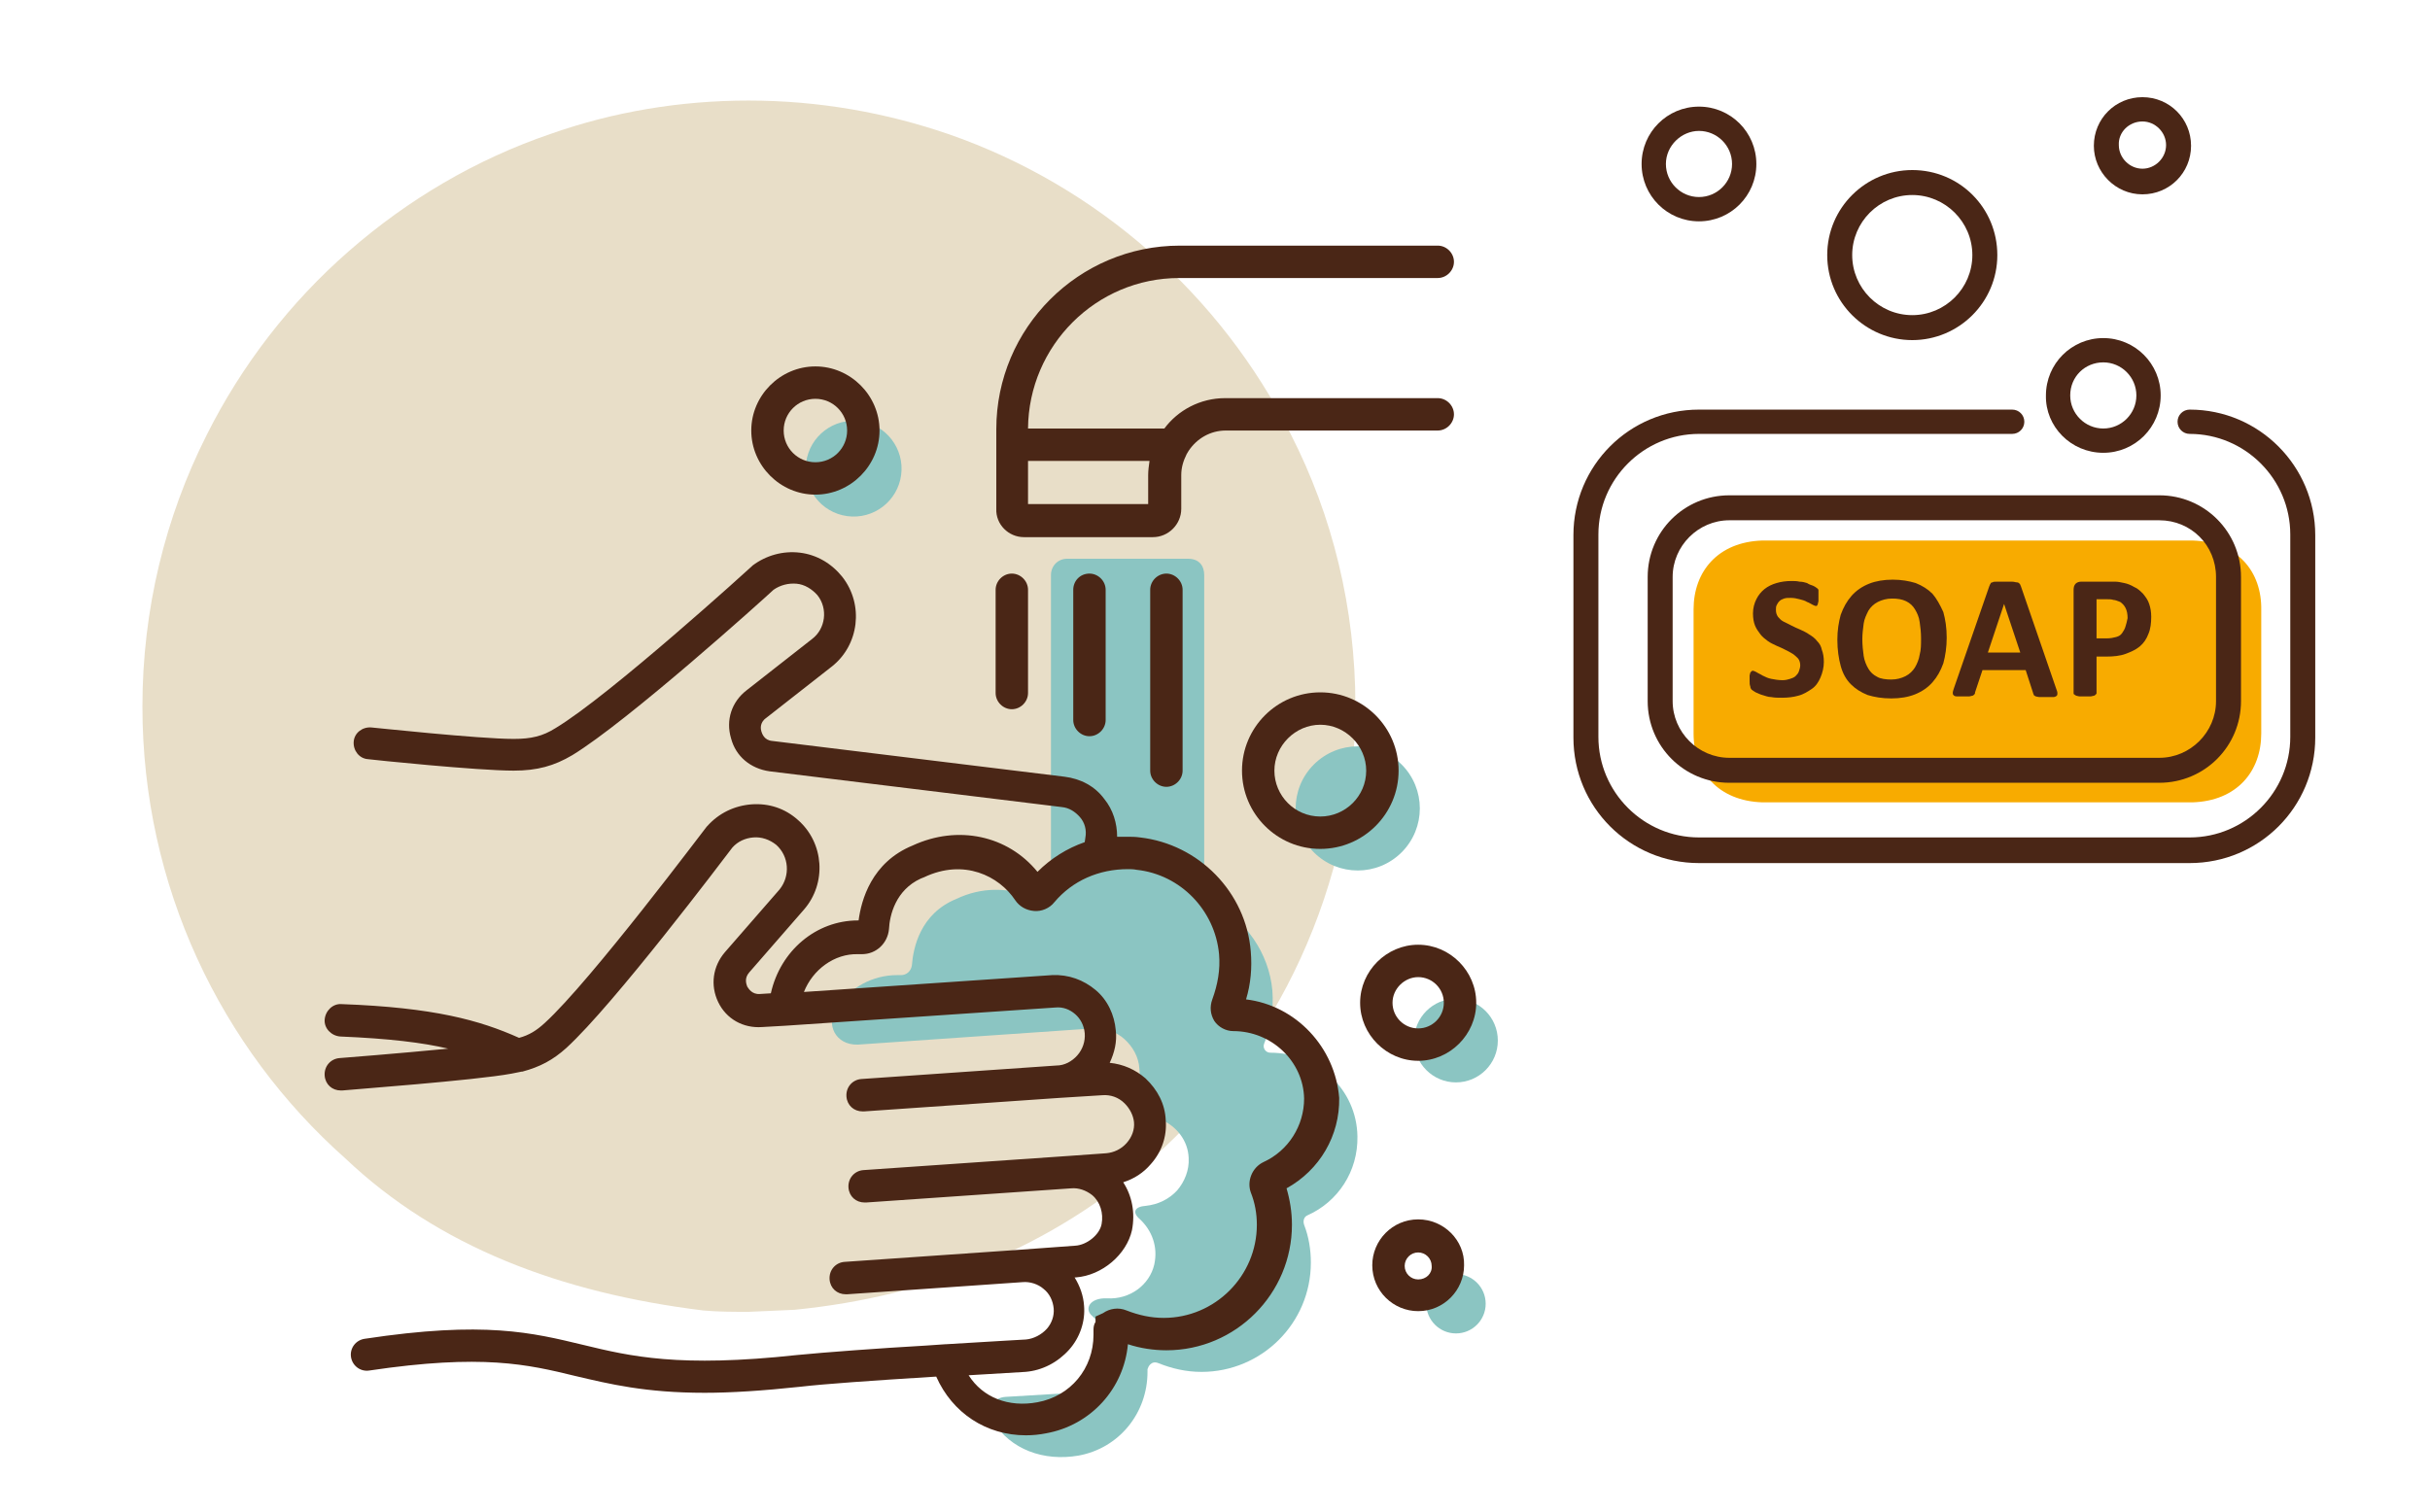 <?xml version="1.0" encoding="utf-8"?>
<!-- Generator: Adobe Illustrator 27.3.1, SVG Export Plug-In . SVG Version: 6.00 Build 0)  -->
<svg version="1.1" xmlns="http://www.w3.org/2000/svg" xmlns:xlink="http://www.w3.org/1999/xlink" x="0px" y="0px"
	 viewBox="0 0 360 224" style="enable-background:new 0 0 360 224;" xml:space="preserve">
<style type="text/css">
	.st0{display:none;}
	.st1{display:inline;}
	.st2{fill:#E8DEC8;}
	.st3{fill:#FF6245;}
	.st4{fill:#4A2616;}
	.st5{fill:#8BC5C2;}
	.st6{fill:#F8AB00;}
	.st7{fill:#FDE1B6;}
	.st8{fill:#95C5DE;}
	.st9{fill:#FBB33D;}
	.st10{fill:#9EADBD;}
</style>
<g id="_x30_1" class="st0">
	<g class="st1">
		<path class="st2" d="M234.4,204.6c20.1-2,38-9.2,53.1-22.5c18.4-16.4,30-40.3,30-67c0-14.5-3.4-28.2-9.6-40.3
			c-10.4-20.6-28.5-36.7-50.6-44.4c-9.3-3.2-19.3-5-29.7-5c-10.2,0-20.1,1.7-29.2,4.9c-11.2,3.8-21.3,9.8-30,17.4
			c-8.7,7.6-15.9,16.9-21.1,27.3c-6.1,12.1-9.5,25.8-9.5,40.2c0,26.6,11.6,50.6,30.1,67c13.7,13,31.8,19.9,53,22.5
			c2.2,0.2,4.5,0.2,6.7,0.2C230,204.9,232.2,204.8,234.4,204.6L234.4,204.6z"/>
		<g>
			<path class="st3" d="M322.6,177.3l-4.7,5.3c-0.9,1.1-1.4,2.6-1.4,4.2v15c0,2.8-1.9,5-4.2,5l0,0c-2.3,0-4.2-2.3-4.2-5v-15
				c0-1.6-0.5-3-1.4-4.2l-4.7-5.3c-1.2-1.4-1.9-3.2-1.9-5v-55.4c0-7.2,5.5-13,12.2-13l0,0c6.7,0,12.2,5.8,12.2,13v55.4
				C324.4,174.2,323.8,176,322.6,177.3z"/>
			<g>
				<path class="st4" d="M247.9,137.7H210c-17.9,0-32.5,14.6-32.5,32.5V198c0,5.4,4.4,9.8,9.8,9.8h83.3c5.4,0,9.8-4.4,9.8-9.8v-27.8
					C280.4,152.2,265.8,137.7,247.9,137.7z M275.6,198c0,2.8-2.2,5-5,5H257v-26.2c0-1.3-1.1-2.4-2.4-2.4s-2.4,1.1-2.4,2.4V203h-46.5
					v-26.2c0-1.3-1.1-2.4-2.4-2.4c-1.3,0-2.4,1.1-2.4,2.4V203h-13.6c-2.8,0-5-2.2-5-5v-27.8c0-15.3,12.4-27.7,27.7-27.7h37.9
					c15.3,0,27.7,12.4,27.7,27.7V198z"/>
				<path class="st4" d="M228.9,134.4c16.8,0,30.4-13.7,30.4-30.4s-13.7-30.4-30.4-30.4s-30.4,13.7-30.4,30.4
					S212.1,134.4,228.9,134.4z M228.9,78.3c8,0,15.1,3.7,19.8,9.4c-2.3-0.5-4.6-0.9-5.8-0.8c-2.5,0.3-5.1,2.1-7.8,3.9
					c-2.1,1.5-4.8,3.3-6.3,3.3c0,0,0,0,0,0c-1.5,0-4.2-1.8-6.4-3.3c-2.8-1.8-5.4-3.6-7.9-3.9c-1.1-0.1-3.3,0.2-5.5,0.7
					C213.8,82,221,78.3,228.9,78.3z M205.5,93.7c3.6-1.1,7.6-2,8.5-1.9c1.4,0.2,3.8,1.7,5.8,3.1c3,2,6.1,4.1,9.1,4.1c0,0,0,0,0,0
					c3,0,6-2.1,9-4.1c2-1.4,4.3-2.9,5.7-3.1c1-0.1,5.1,0.9,8.8,2c1.4,3.1,2.2,6.6,2.2,10.3c0,14.1-11.5,25.6-25.6,25.6
					c-14.1,0-25.6-11.5-25.6-25.6C203.3,100.3,204.1,96.8,205.5,93.7z"/>
				<path class="st4" d="M306.7,96.3c-7.8,0-14.2,6.7-14.2,15v55.4c0,2.4,0.8,4.6,2.4,6.3l4.6,5.2c0.6,0.8,0.9,1.8,0.9,2.9v15
					c0,3.9,2.8,7,6.2,7s6.2-3.2,6.2-7v-15c0-1.1,0.3-2.1,0.9-2.9l4.6-5.2c1.5-1.7,2.4-4,2.4-6.4v-55.4
					C320.8,103,314.5,96.3,306.7,96.3z M306.7,199.3c-1.2,0-2.2-1.4-2.2-3v-6.6h4.5v6.6C308.9,197.9,307.9,199.3,306.7,199.3z
					 M316.8,166.7c0,1.4-0.5,2.7-1.4,3.7l-4.7,5.3l-0.1,0.1c-1.2,1.5-1.8,3.4-1.8,5.4v4.4h-4.5v-4.5c0-2-0.6-3.9-1.8-5.4l-4.7-5.4
					c-0.9-1-1.4-2.3-1.4-3.7v-55.4c0-6,4.6-11,10.2-11c5.6,0,10.2,4.9,10.2,11V166.7z"/>
				<path class="st4" d="M309.9,116.3c1.1,0,2-0.9,2-2c0-1.1-0.9-2-2-2c0,0,0,0,0,0l-1.2,0l0-5c0-1.1-0.9-2-2-2c-1.1,0-2,0.9-2,2
					l0,5.1l-1.2,0c-1.1,0-2,0.9-2,2c0,1.1,0.9,2,2,2c0,0,0,0,0,0l1.2,0l0,8.4l-1.2,0c-1.1,0-2,0.9-2,2c0,1.1,0.9,2,2,2c0,0,0,0,0,0
					l1.2,0l0,8.4l-1.2,0c-1.1,0-2,0.9-2,2c0,1.1,0.9,2,2,2c0,0,0,0,0,0l1.2,0l0,8.4l-1.2,0c-1.1,0-2,0.9-2,2c0,1.1,0.9,2,2,2
					c0,0,0,0,0,0l1.2,0l0,8.4l-1.2,0c-1.1,0-2,0.9-2,2c0,1.1,0.9,2,2,2c0,0,0,0,0,0l1.2,0l0,3.9c0,1.1,0.9,2,2,2c1.1,0,2-0.9,2-2
					l0-4l1.2,0c1.1,0,2-0.9,2-2c0-1.1-0.9-2-2-2c0,0,0,0,0,0l-1.2,0l0-8.4l1.2,0c1.1,0,2-0.9,2-2c0-1.1-0.9-2-2-2c0,0,0,0,0,0
					l-1.2,0l0-8.4l1.2,0c1.1,0,2-0.9,2-2c0-1.1-0.9-2-2-2c0,0,0,0,0,0l-1.2,0l0-8.4l1.2,0c1.1,0,2-0.9,2-2c0-1.1-0.9-2-2-2
					c0,0,0,0,0,0l-1.2,0l0-8.4L309.9,116.3z"/>
				<path class="st4" d="M306.7,91.4c1.1,0,2-0.9,2-2V76.9c0-1.1-0.9-2-2-2c-1.1,0-2,0.9-2,2v12.5C304.7,90.5,305.6,91.4,306.7,91.4
					z"/>
				<path class="st4" d="M297.3,93.3c0.4,0,0.8-0.1,1.1-0.3c0.9-0.6,1.2-1.9,0.5-2.8L292.1,80c-0.6-0.9-1.9-1.2-2.8-0.5
					c-0.9,0.6-1.2,1.9-0.5,2.8l6.9,10.2C296.1,93,296.7,93.3,297.3,93.3z"/>
				<path class="st4" d="M324,79.4c-0.9-0.6-2.2-0.4-2.8,0.5l-6.9,10.2c-0.6,0.9-0.4,2.2,0.5,2.8c0.3,0.2,0.7,0.3,1.1,0.3
					c0.6,0,1.3-0.3,1.7-0.9l6.9-10.2C325.2,81.3,324.9,80.1,324,79.4z"/>
			</g>
		</g>
	</g>
	<g class="st1">
		<g>
			<path class="st5" d="M141.6,39.1v141.2c0,0.9-0.7,1.7-1.6,1.7H45c-0.9,0-1.6-0.7-1.6-1.7v-142c0-0.5,0.4-0.8,0.8-0.8h15.5
				c1.2,0,2,0.7,2.3,1.7c0.8,2.5,3.1,4.4,5.9,4.4h49c2.8,0,5.2-1.8,5.9-4.4c0.3-1,0.9-1.7,2.3-1.7h14.7
				C140.9,37.5,141.6,38.2,141.6,39.1z"/>
			<g>
				<path class="st4" d="M54,122.4h64.4c1.1,0,2-0.9,2-2s-0.9-2-2-2H54c-1.1,0-2,0.9-2,2S52.9,122.4,54,122.4z"/>
				<path class="st4" d="M54,161.8h64.4c1.1,0,2-0.9,2-2c0-1.1-0.9-2-2-2H54c-1.1,0-2,0.9-2,2C52,160.9,52.9,161.8,54,161.8z"/>
				<path class="st4" d="M54,148.7h64.4c1.1,0,2-0.9,2-2c0-1.1-0.9-2-2-2H54c-1.1,0-2,0.9-2,2C52,147.8,52.9,148.7,54,148.7z"/>
				<path class="st4" d="M54,135.6h64.4c1.1,0,2-0.9,2-2c0-1.1-0.9-2-2-2H54c-1.1,0-2,0.9-2,2C52,134.7,52.9,135.6,54,135.6z"/>
				<path class="st4" d="M57.8,69.3c0.3,0.2,0.7,0.3,1.2,0.3c0.7,0,1.6-0.3,2.7-1.2c0.7-0.6,1.4-1.4,2-2.3l4.2,2.4
					c-1.3,2.6-2,5.6-2,8.7c0,3.1,0.7,6,2,8.7l-4.2,2.4c-0.6-0.9-1.3-1.7-2-2.3c-1.9-1.6-3.3-1.3-3.9-0.9c-2.3,1.3-1.2,5.2,0.5,8.1
					c1.4,2.4,3.5,4.8,5.6,4.8c0.4,0,0.8-0.1,1.2-0.3c0.6-0.4,1.6-1.4,1.2-3.8c-0.2-0.9-0.5-1.9-1-2.9l4.2-2.4
					c3.4,4.9,8.8,8.2,15,8.7v4.8c-2.9,0.3-5.7,1.3-5.7,3.6c0,2.7,3.9,3.6,7.3,3.6s7.3-1,7.3-3.6c0-2.3-2.8-3.3-5.7-3.6v-4.8
					c6.2-0.5,11.7-3.8,15-8.7l4.2,2.4c-1.2,2.6-1.7,5.6,0.2,6.7c0.3,0.2,0.7,0.3,1.2,0.3c0.7,0,1.6-0.3,2.7-1.2c1-0.9,2-2.1,2.9-3.6
					c0.8-1.5,1.4-3,1.7-4.3c0.5-2.5-0.5-3.5-1.2-3.8c-2-1.1-4.3,0.8-5.9,3.2l-4.2-2.4c1.3-2.6,2-5.6,2-8.7s-0.7-6-2-8.7l4.2-2.4
					c1.3,1.9,3.1,3.5,4.7,3.5c0.4,0,0.8-0.1,1.2-0.3c0.6-0.4,1.6-1.4,1.2-3.8c-0.2-1.3-0.8-2.8-1.7-4.3c-0.9-1.5-1.9-2.8-2.9-3.6
					c-1.9-1.6-3.3-1.3-3.9-0.9c-2,1.1-1.5,4.1-0.2,6.7l-4.2,2.4c-3.4-4.9-8.8-8.2-15-8.7v-4.8c2.9-0.3,5.7-1.3,5.7-3.6
					c0-2.7-3.9-3.6-7.3-3.6s-7.3,1-7.3,3.6c0,2.3,2.8,3.3,5.7,3.6v4.8c-6.2,0.5-11.7,3.8-15,8.7l-4.2-2.4c0.5-1,0.8-2,1-2.9
					c0.5-2.5-0.5-3.5-1.2-3.8c-2.3-1.3-5.1,1.6-6.8,4.5C56.6,64.1,55.5,68,57.8,69.3z M61.1,91.8c-0.7-1.3-1.1-2.3-1.3-3.1
					c0.5,0.5,1.3,1.3,2,2.6c0.7,1.3,1.1,2.3,1.3,3.1C62.5,93.9,61.8,93,61.1,91.8z M110.5,91.3c0.7-1.3,1.5-2.1,2-2.6
					c-0.2,0.7-0.5,1.8-1.3,3.1c-0.7,1.3-1.5,2.1-2,2.6C109.4,93.7,109.7,92.6,110.5,91.3z M111.2,62.8c0.7,1.3,1.1,2.3,1.3,3.1
					c-0.6-0.5-1.3-1.3-2-2.6c-0.7-1.3-1.1-2.3-1.3-3.1C109.7,60.7,110.5,61.5,111.2,62.8z M86.1,106.2c-1.5,0-2.6-0.2-3.3-0.4
					c0.7-0.2,1.8-0.4,3.3-0.4c1.5,0,2.6,0.2,3.3,0.4C88.7,106,87.6,106.2,86.1,106.2z M86.1,48.3c1.5,0,2.6,0.2,3.3,0.4
					c-0.7,0.2-1.8,0.4-3.3,0.4c-1.5,0-2.6-0.2-3.3-0.4C83.6,48.5,84.7,48.3,86.1,48.3z M86.1,60.3c9.4,0,17,7.6,17,17
					c0,9.4-7.6,17-17,17c-9.4,0-17-7.6-17-17C69.2,67.9,76.8,60.3,86.1,60.3z M61.1,62.8c0.7-1.3,1.5-2.1,2-2.6
					c-0.2,0.7-0.5,1.8-1.3,3.1c-0.7,1.3-1.5,2.1-2,2.6C60,65.1,60.3,64.1,61.1,62.8z"/>
				<path class="st4" d="M86.1,71c2.6,0,4.7-2.1,4.7-4.7c0-2.6-2.1-4.7-4.7-4.7c-2.6,0-4.7,2.1-4.7,4.7C81.4,68.9,83.5,71,86.1,71z
					 M86.1,64.8c0.8,0,1.5,0.7,1.5,1.5c0,0.8-0.7,1.5-1.5,1.5c-0.8,0-1.5-0.7-1.5-1.5C84.6,65.4,85.3,64.8,86.1,64.8z"/>
				<path class="st4" d="M71.5,76c0.6,1.1,1.5,2,2.7,2.3c0.5,0.2,1,0.2,1.5,0.2c0.7,0,1.5-0.2,2.1-0.5c1.1-0.6,2-1.5,2.3-2.7
					c0.8-2.5-0.6-5.1-3-5.9c-1.2-0.4-2.5-0.3-3.6,0.3c-1.1,0.6-2,1.5-2.3,2.7C70.8,73.6,70.9,74.9,71.5,76z M74.2,73.4
					c0.1-0.4,0.4-0.7,0.7-0.9c0.2-0.1,0.4-0.2,0.7-0.2c0.2,0,0.3,0,0.5,0.1l0,0c0.8,0.3,1.2,1.1,1,1.9c-0.3,0.8-1.1,1.2-1.9,1
					c-0.4-0.1-0.7-0.4-0.9-0.7C74.1,74.2,74.1,73.8,74.2,73.4z"/>
				<path class="st4" d="M82.4,82.4c-2.1-1.5-5.1-1.1-6.6,1c-1.5,2.1-1.1,5.1,1,6.6c0.8,0.6,1.8,0.9,2.8,0.9c1.5,0,2.9-0.7,3.8-1.9
					C85,86.9,84.5,83.9,82.4,82.4z M80.9,87.1c-0.5,0.7-1.4,0.8-2.1,0.3c-0.7-0.5-0.8-1.4-0.3-2.1c0.5-0.7,1.4-0.8,2.1-0.3
					C81.2,85.5,81.4,86.4,80.9,87.1z"/>
				<path class="st4" d="M93.4,81.5c-1.2-0.2-2.5,0.1-3.5,0.8c-2.1,1.5-2.6,4.5-1,6.6v0c0.9,1.3,2.4,1.9,3.8,1.9
					c1,0,1.9-0.3,2.8-0.9c1-0.7,1.7-1.8,1.9-3.1c0.2-1.2-0.1-2.5-0.8-3.5C95.7,82.4,94.6,81.7,93.4,81.5z M94.1,86.4
					c-0.1,0.4-0.3,0.7-0.6,1c-0.7,0.5-1.6,0.3-2.1-0.3c-0.5-0.7-0.3-1.6,0.3-2.1c0.3-0.2,0.7-0.3,1.1-0.3c0.4,0.1,0.7,0.3,1,0.6
					C94.1,85.6,94.2,86,94.1,86.4z"/>
				<path class="st4" d="M96.6,78.6c0.5,0,1-0.1,1.5-0.2c2.5-0.8,3.8-3.5,3-5.9c-0.4-1.2-1.2-2.2-2.3-2.7c-1.1-0.6-2.4-0.7-3.6-0.3
					c-2.5,0.8-3.8,3.5-3,5.9C92.8,77.3,94.6,78.6,96.6,78.6z M96.2,72.4c0.2-0.1,0.3-0.1,0.5-0.1c0.2,0,0.5,0.1,0.7,0.2
					c0.4,0.2,0.6,0.5,0.8,0.9c0.3,0.8-0.2,1.6-1,1.9c-0.8,0.3-1.6-0.2-1.9-1C94.9,73.6,95.4,72.7,96.2,72.4z"/>
				<path class="st4" d="M86.1,82c2.6,0,4.7-2.1,4.7-4.7c0-2.6-2.1-4.7-4.7-4.7c-2.6,0-4.7,2.1-4.7,4.7C81.4,79.9,83.5,82,86.1,82z
					 M86.1,75.8c0.8,0,1.5,0.7,1.5,1.5c0,0.8-0.7,1.5-1.5,1.5c-0.8,0-1.5-0.7-1.5-1.5C84.6,76.4,85.3,75.8,86.1,75.8z"/>
				<path class="st4" d="M134.1,21h-15.2c-1-3.6-4.4-6.2-8.3-6.2h-49c-3.9,0-7.2,2.6-8.3,6.2H38.2c-6.5,0-11.8,5.3-11.8,11.8v140.9
					c0,6.5,5.3,11.8,11.8,11.8h96c6.5,0,11.8-5.3,11.8-11.8V32.8C146,26.3,140.6,21,134.1,21z M53.4,33.5c1.1,3.5,4.4,6.1,8.2,6.1
					h49c3.9,0,7.1-2.5,8.2-6.1h14v139.7H39.5V33.5H53.4z M57.8,23.4c0-2.1,1.7-3.8,3.8-3.8h49c2.1,0,3.8,1.7,3.8,3.8v7.5
					c0,2.1-1.7,3.8-3.8,3.8h-49c-2.1,0-3.8-1.7-3.8-3.8V23.4z M142,173.8c0,4.3-3.5,7.8-7.8,7.8h-96c-4.3,0-7.8-3.5-7.8-7.8V32.8
					c0-4.3,3.5-7.8,7.8-7.8H53v3.7H37.8c-1.8,0-3.2,1.4-3.2,3.2v142c0,2.2,1.8,4.1,4,4.1h95c2.2,0,4-1.8,4-4.1V32.7
					c0-2.2-1.8-4.1-4-4.1h-14.4V25h14.9c4.3,0,7.8,3.5,7.8,7.8V173.8z"/>
			</g>
		</g>
	</g>
</g>
<g id="_x30_2">
	<g>
		<path class="st2" d="M117.7,194.1c20.1-2,38-9.2,53.1-22.5c18.4-16.4,30-40.3,30-67c0-14.5-3.4-28.2-9.6-40.3
			c-10.4-20.6-28.5-36.7-50.6-44.4c-9.3-3.2-19.3-5-29.7-5c-10.2,0-20.1,1.7-29.2,4.9c-11.2,3.8-21.3,9.8-30,17.4
			c-8.7,7.6-15.9,16.9-21.1,27.3c-6.1,12.1-9.5,25.8-9.5,40.2c0,26.6,11.6,50.6,30.1,67c13.7,13,31.8,19.9,53,22.5
			c2.2,0.2,4.5,0.2,6.7,0.2C113.3,194.3,115.5,194.2,117.7,194.1L117.7,194.1z"/>
		<g>
			<g>
				
					<ellipse transform="matrix(0.707 -0.707 0.707 0.707 -25.801 177.349)" class="st5" cx="201.2" cy="119.8" rx="9.2" ry="9.2"/>
				<circle class="st5" cx="215.7" cy="193.2" r="4.4"/>
				<circle class="st5" cx="215.7" cy="154.2" r="6.2"/>
				
					<ellipse transform="matrix(0.132 -0.991 0.991 0.132 41.006 185.553)" class="st5" cx="126.4" cy="69.4" rx="7.1" ry="7.1"/>
				<path class="st5" d="M193.2,181.5c0.7,1.8,1,3.7,1,5.6c0,9-7.3,16.2-16.2,16.2c-2.3,0-4.4-0.5-6.4-1.3c-0.5-0.2-0.9-0.1-1.2,0.2
					c0,0,0,0,0,0c-0.2,0.2-0.3,0.4-0.4,0.7c0,0.1,0,0.1,0,0.2v0.2c0,6.1-4.2,11.3-10.2,12.4c-5.2,0.9-10.1-0.9-12.7-5.1
					c-1.1-1.9,0.1-3.5,1.9-3.6c4.9-0.3,8.4-0.5,8.4-0.5c3.7-0.3,6.7-3.5,6.4-7.2c-0.1-1.8-0.7-3.1-2-4.3c-1.2-1-0.4-2.7,2.2-2.6
					c3.4,0.2,6.3-2,7-5c0.6-2.7-0.4-5.1-2.1-6.7c-1.3-1.1-0.7-1.9,0.8-2c1.9-0.2,3.5-1,4.7-2.3c1.1-1.3,1.8-3,1.7-4.8
					c-0.1-2.6-1.8-4.7-4.1-5.7c-1.8-0.8-3-2.5-3.1-4.4c0-0.9,0-2-0.1-3.1c-0.1-1.8-1-3.3-2.2-4.4c-1.2-1.1-2.9-1.7-4.7-1.6
					l-34.8,2.4c-3.4,0.1-4.8-3.1-3.2-5.5c2.1-3,5.4-4.8,9-4.8c0.1,0,0.3,0,0.6,0c0.8,0,1.5-0.6,1.6-1.5c0.2-2.5,1.2-7.6,6.6-9.8h0
					c3.8-1.8,7.5-1.6,10.7-0.5c1.8,0.6,3.3-0.5,3.3-2.2V85.2c0-1.3,1-2.4,2.4-2.4H176c1.7,0,2.4,1.1,2.4,2.4l0,46.4
					c0,1.2,0.5,1.7,1.3,2.2c4.8,2.5,8.3,7.4,8.8,13c0.2,2.8-0.2,5.4-1.2,7.8c-0.3,0.7,0.2,1.4,0.9,1.4c0,0,0,0,0,0
					c6.9,0,12.8,5.4,12.9,12.4c0.1,5.2-2.9,9.7-7.4,11.7C193.2,180.3,193,180.9,193.2,181.5z"/>
			</g>
			<g>
				<path class="st4" d="M184.6,148.1c0.7-2.3,0.9-4.7,0.7-7.1c-0.7-8.8-7.7-15.9-16.4-16.9c-0.7-0.1-1.3-0.1-1.8-0.1
					c-0.5,0-1.1,0-1.6,0c0-2-0.6-4-1.9-5.6c-1.4-1.9-3.5-3-5.9-3.3l-43.3-5.3c-1.2-0.1-1.5-1.1-1.6-1.4c-0.1-0.3-0.3-1.3,0.7-2
					l9.7-7.6c4.1-3.2,4.8-9.2,1.6-13.3c-1.6-2-3.8-3.3-6.3-3.6c-2.5-0.3-5,0.4-7,1.9l-0.1,0.1c-0.2,0.2-21.1,19.2-29.1,24
					c-1.9,1.2-3.6,1.6-6.2,1.6c0,0,0,0,0,0c-5.2,0-20.9-1.7-21.1-1.7c-1.3-0.1-2.5,0.8-2.6,2.1c-0.1,1.3,0.8,2.5,2.1,2.6
					c0.7,0.1,16.2,1.7,21.6,1.7c0,0,0,0,0,0c3.5,0,6-0.7,8.7-2.3c8.2-5,28.2-23,29.8-24.5c1-0.7,2.2-1,3.4-0.9
					c1.2,0.1,2.3,0.8,3.1,1.7c1.6,2,1.2,5-0.8,6.5l-9.7,7.6c-2.2,1.7-3.1,4.4-2.3,7.1c0.7,2.7,2.9,4.5,5.7,4.9l43.3,5.3
					c1.1,0.1,2,0.7,2.7,1.5c0.7,0.8,1,1.9,0.8,3c0,0.2-0.1,0.5-0.1,0.7c-2.6,0.9-5,2.4-7,4.4c-4.4-5.4-11.8-7-18.5-3.9l0,0
					c-6.1,2.5-7.6,8.1-8,11.1c0,0-0.1,0-0.1,0c-6.2,0-11.5,4.5-12.9,10.8l-1.6,0.1c-1.2,0.1-1.7-0.8-1.9-1.1
					c-0.1-0.3-0.5-1.2,0.3-2.1l8.1-9.3c3.4-3.9,3-9.9-0.9-13.3c-1.9-1.7-4.3-2.5-6.9-2.3c-2.5,0.2-4.8,1.3-6.5,3.2l-0.1,0.1
					c-0.2,0.2-17.1,22.8-24,29.1c-1.2,1.1-2.3,1.8-3.8,2.2c-5.8-2.6-12.6-4.5-26.3-5c-1.3-0.1-2.4,1-2.5,2.3c-0.1,1.3,1,2.4,2.3,2.5
					c7.2,0.3,12.2,0.9,16,1.8c-7.2,0.7-16,1.4-16.1,1.4c-1.3,0.1-2.3,1.2-2.2,2.6c0.1,1.3,1.1,2.2,2.4,2.2c0.1,0,0.1,0,0.2,0
					c0.8-0.1,19.8-1.5,25.1-2.5c0.5-0.1,1-0.2,1.5-0.3c0,0,0,0,0.1,0c2.6-0.7,4.5-1.7,6.5-3.5c7.1-6.5,23.3-28,24.6-29.7
					c0.8-0.9,1.9-1.4,3.1-1.5c1.2-0.1,2.4,0.3,3.4,1.1c1.9,1.7,2.1,4.6,0.5,6.6l-8.1,9.3c-1.8,2.1-2.2,4.9-1,7.4
					c1.2,2.5,3.7,3.9,6.5,3.7l3.5-0.2c0,0,0,0,0,0l40-2.7c1.1-0.1,2.1,0.3,2.9,1c0.8,0.7,1.3,1.7,1.4,2.8c0.1,1.2-0.3,2.4-1.1,3.3
					c-0.8,0.9-1.9,1.5-3.1,1.5h0l0,0c0,0,0,0,0,0l-28.9,2c-1.3,0.1-2.3,1.2-2.2,2.6c0.1,1.3,1.1,2.2,2.4,2.2c0.1,0,0.1,0,0.2,0
					l28.9-2c0,0,0,0,0,0l6.4-0.4c1.2-0.1,2.4,0.3,3.3,1.2c0.8,0.8,1.3,1.8,1.4,2.8c0.1,1.1-0.3,2.2-1.1,3.1c-0.8,0.9-1.9,1.4-3,1.5
					l-5.6,0.4c0,0,0,0,0,0l0,0l-30.4,2.1c-1.3,0.1-2.3,1.2-2.2,2.6c0.1,1.3,1.1,2.2,2.4,2.2c0.1,0,0.1,0,0.2,0l30.4-2.1c0,0,0,0,0,0
					c1.1-0.1,2.2,0.3,3.1,1c1.2,1,1.7,2.7,1.4,4.3c-0.3,1.6-2.2,3.1-3.9,3.2l-8.2,0.6c0,0,0,0,0,0v0l-26,1.8
					c-1.3,0.1-2.3,1.2-2.2,2.6c0.1,1.3,1.1,2.2,2.4,2.2c0.1,0,0.1,0,0.2,0l26-1.8c1.1-0.1,2.3,0.3,3.1,1c0.9,0.7,1.4,1.8,1.5,2.9
					c0.1,1.1-0.3,2.2-1,3c-0.8,0.9-2,1.5-3.1,1.6c0,0-5.3,0.3-11.8,0.7l0,0c0,0,0,0,0,0c0,0-0.1,0-0.1,0l-2.9,0.2l0,0
					c-7,0.4-15,1-19.1,1.4c-17.5,1.9-24.7,0.2-31.7-1.5c-7.5-1.8-14.6-3.6-32.4-0.9c-1.3,0.2-2.2,1.4-2,2.7c0.2,1.3,1.4,2.2,2.7,2
					c16.8-2.5,23.5-0.9,30.5,0.8c5.1,1.2,10.4,2.5,19.2,2.5c3.9,0,8.6-0.3,14.2-0.9c3.4-0.4,10.4-0.9,20.1-1.5
					c2.4,5.4,7.4,8.7,13.3,8.7c1,0,2-0.1,3-0.3c6.6-1.2,11.5-6.6,12.1-13.2c1.8,0.6,3.8,0.9,5.7,0.9c10.3,0,18.6-8.4,18.6-18.6
					c0-1.9-0.3-3.7-0.8-5.4c4.9-2.7,7.9-7.8,7.8-13.4C197.8,155.2,192,149,184.6,148.1z M187.2,172.2c-1.7,0.8-2.5,2.8-1.9,4.5
					c0.6,1.5,0.9,3.1,0.9,4.8c0,7.6-6.2,13.8-13.8,13.8c-1.9,0-3.7-0.4-5.5-1.1c-1.2-0.5-2.5-0.3-3.5,0.4l-1.1,0.5v0.8
					c-0.2,0.3-0.3,0.7-0.3,1.1c0,0.3,0,0.5,0,0.6v0.2c0,5-3.4,9.1-8.3,10c-4.3,0.8-8.1-0.7-10.2-4c4.8-0.3,8.3-0.5,8.4-0.5
					c2.5-0.2,4.8-1.4,6.5-3.3c1.6-1.8,2.4-4.2,2.2-6.5c-0.1-1.5-0.6-2.9-1.4-4.2l0.2,0c3.9-0.3,7.5-3.4,8.3-7c0.5-2.6,0-5.1-1.3-7.1
					c1.6-0.5,3-1.4,4.1-2.7c1.6-1.8,2.4-4.1,2.2-6.5c-0.1-2.4-1.2-4.5-3-6.2c-1.5-1.3-3.3-2.1-5.3-2.3c0.7-1.5,1.1-3.1,0.9-4.8
					c-0.2-2.3-1.2-4.5-3-6c-1.8-1.5-4-2.3-6.4-2.2l-36.8,2.5c1.3-3.3,4.5-5.7,8-5.6c0.1,0,0.2,0,0.3,0c0.1,0,0.2,0,0.3,0
					c2.1,0,3.8-1.6,4-3.7c0.1-2.1,1-5.8,4.7-7.5l0.5-0.2c5.9-2.8,11.1-0.2,13.5,3.4c0.6,0.9,1.6,1.5,2.8,1.6c1.1,0.1,2.3-0.4,3-1.3
					c2.7-3.2,6.6-4.9,10.9-4.9c0.4,0,0.8,0,1.3,0.1c6.5,0.7,11.6,6,12.2,12.5c0.2,2.3-0.2,4.5-1,6.7c-0.4,1.1-0.3,2.2,0.3,3.2
					c0.6,0.9,1.7,1.5,2.8,1.5c5.7,0,10.4,4.5,10.5,10C193.2,166.8,190.9,170.5,187.2,172.2z"/>
				<path class="st4" d="M184,114.2c0,6.4,5.2,11.6,11.6,11.6c6.4,0,11.6-5.2,11.6-11.6s-5.2-11.6-11.6-11.6
					C189.2,102.6,184,107.8,184,114.2z M202.4,114.2c0,3.8-3.1,6.8-6.8,6.8c-3.8,0-6.8-3.1-6.8-6.8s3.1-6.8,6.8-6.8
					C199.3,107.4,202.4,110.5,202.4,114.2z"/>
				<path class="st4" d="M210.1,180.7c-3.8,0-6.8,3.1-6.8,6.8c0,3.8,3.1,6.8,6.8,6.8c3.8,0,6.8-3.1,6.8-6.8
					C217,183.8,213.9,180.7,210.1,180.7z M210.1,189.6c-1.1,0-2-0.9-2-2c0-1.1,0.9-2,2-2c1.1,0,2,0.9,2,2
					C212.2,188.7,211.3,189.6,210.1,189.6z"/>
				<path class="st4" d="M210.1,157.2c4.7,0,8.6-3.9,8.6-8.6c0-4.7-3.9-8.6-8.6-8.6c-4.7,0-8.6,3.9-8.6,8.6
					C201.5,153.3,205.4,157.2,210.1,157.2z M210.1,144.8c2.1,0,3.8,1.7,3.8,3.8c0,2.1-1.7,3.8-3.8,3.8c-2.1,0-3.8-1.7-3.8-3.8
					C206.3,146.5,208.1,144.8,210.1,144.8z"/>
				<path class="st4" d="M120.8,73.3c5.2,0,9.5-4.3,9.5-9.5s-4.3-9.5-9.5-9.5c-5.2,0-9.5,4.3-9.5,9.5S115.6,73.3,120.8,73.3z
					 M120.8,59.1c2.6,0,4.7,2.1,4.7,4.7s-2.1,4.7-4.7,4.7c-2.6,0-4.7-2.1-4.7-4.7S118.2,59.1,120.8,59.1z"/>
				<path class="st4" d="M151.7,79.6h19.1c2.3,0,4.2-1.9,4.2-4.2v-5c0-1.1,0.3-2.1,0.8-3.1c0.1-0.2,0.2-0.3,0.3-0.5
					c1.2-1.8,3.2-3,5.5-3H213c1.3,0,2.4-1.1,2.4-2.4s-1.1-2.4-2.4-2.4h-31.5c-3.7,0-7,1.8-9,4.5h-20.2c0.1-12.3,10.1-22.3,22.4-22.3
					H213c1.3,0,2.4-1.1,2.4-2.4s-1.1-2.4-2.4-2.4h-38.2c-15,0-27.2,12.2-27.2,27.2v11.8C147.5,77.7,149.4,79.6,151.7,79.6z
					 M170.1,70.4v4.3h-17.8v-6.4h18C170.2,69,170.1,69.7,170.1,70.4z"/>
				<path class="st4" d="M149.9,105.1c1.3,0,2.4-1.1,2.4-2.4V87.4c0-1.3-1.1-2.4-2.4-2.4c-1.3,0-2.4,1.1-2.4,2.4v15.3
					C147.5,104,148.6,105.1,149.9,105.1z"/>
				<path class="st4" d="M159,87.4v19.3c0,1.3,1.1,2.4,2.4,2.4c1.3,0,2.4-1.1,2.4-2.4V87.4c0-1.3-1.1-2.4-2.4-2.4
					C160,85,159,86.1,159,87.4z"/>
				<path class="st4" d="M172.8,85c-1.3,0-2.4,1.1-2.4,2.4v26.8c0,1.3,1.1,2.4,2.4,2.4c1.3,0,2.4-1.1,2.4-2.4V87.4
					C175.2,86.1,174.1,85,172.8,85z"/>
			</g>
		</g>
	</g>
	<g>
		<g>
			<path class="st6" d="M324.8,80.1h-63.7c-6.6,0.2-10.2,4.6-10.2,10.2v18.4c0,5.7,3.7,10,10.2,10.2h63.7
				c6.6-0.2,10.2-4.6,10.2-10.2V90.4C335.1,84.7,331.5,80.3,324.8,80.1z"/>
			<g>
				<path class="st4" d="M324.4,60.7c-1,0-1.8,0.8-1.8,1.8c0,1,0.8,1.8,1.8,1.8c8.2,0,14.9,6.7,14.9,14.9v30
					c0,8.2-6.7,14.9-14.9,14.9h-72.7c-8.2,0-14.9-6.7-14.9-14.9v-30c0-8.2,6.7-14.9,14.9-14.9h46.4c1,0,1.8-0.8,1.8-1.8
					c0-1-0.8-1.8-1.8-1.8h-46.4c-10.3,0-18.6,8.3-18.6,18.6v30c0,10.3,8.3,18.6,18.6,18.6h72.7c10.3,0,18.6-8.3,18.6-18.6v-30
					C343,69.1,334.7,60.7,324.4,60.7z"/>
				<path class="st4" d="M283.3,50.4c6.9,0,12.6-5.6,12.6-12.6s-5.6-12.6-12.6-12.6c-6.9,0-12.6,5.6-12.6,12.6
					S276.4,50.4,283.3,50.4z M283.3,28.9c4.9,0,8.9,4,8.9,8.9s-4,8.9-8.9,8.9c-4.9,0-8.9-4-8.9-8.9S278.4,28.9,283.3,28.9z"/>
				<path class="st4" d="M311.6,67.1c4.7,0,8.5-3.8,8.5-8.5c0-4.7-3.8-8.5-8.5-8.5c-4.7,0-8.5,3.8-8.5,8.5
					C303,63.2,306.8,67.1,311.6,67.1z M311.6,53.7c2.7,0,4.9,2.2,4.9,4.9c0,2.7-2.2,4.9-4.9,4.9c-2.7,0-4.9-2.2-4.9-4.9
					C306.7,55.8,308.9,53.7,311.6,53.7z"/>
				<path class="st4" d="M317.4,28.8c4,0,7.2-3.2,7.2-7.2c0-4-3.2-7.2-7.2-7.2c-4,0-7.2,3.2-7.2,7.2
					C310.2,25.5,313.4,28.8,317.4,28.8z M317.4,18c1.9,0,3.5,1.6,3.5,3.5c0,1.9-1.6,3.5-3.5,3.5s-3.5-1.6-3.5-3.5
					C313.8,19.6,315.4,18,317.4,18z"/>
				<path class="st4" d="M251.7,32.8c4.7,0,8.5-3.8,8.5-8.5s-3.8-8.5-8.5-8.5c-4.7,0-8.5,3.8-8.5,8.5S247,32.8,251.7,32.8z
					 M251.7,19.4c2.7,0,4.9,2.2,4.9,4.9s-2.2,4.9-4.9,4.9c-2.7,0-4.9-2.2-4.9-4.9S249.1,19.4,251.7,19.4z"/>
				<path class="st4" d="M269.2,95c-0.3-0.4-0.7-0.7-1.2-1c-0.4-0.3-0.9-0.5-1.3-0.7c-0.5-0.2-0.9-0.4-1.3-0.6
					c-0.4-0.2-0.8-0.4-1.2-0.6s-0.6-0.5-0.8-0.7c-0.2-0.3-0.3-0.6-0.3-1c0-0.3,0-0.5,0.1-0.7c0.1-0.2,0.2-0.4,0.4-0.6
					c0.2-0.2,0.4-0.3,0.7-0.4c0.3-0.1,0.6-0.1,1-0.1c0.5,0,0.9,0.1,1.3,0.2c0.4,0.1,0.8,0.2,1.1,0.4c0.3,0.1,0.6,0.3,0.8,0.4
					c0.2,0.1,0.4,0.2,0.5,0.2c0.1,0,0.2,0,0.2-0.1c0.1-0.1,0.1-0.1,0.1-0.2c0-0.1,0.1-0.3,0.1-0.4c0-0.2,0-0.4,0-0.6
					c0-0.2,0-0.4,0-0.6c0-0.2,0-0.3,0-0.4c0-0.1,0-0.2-0.1-0.2c0-0.1-0.1-0.1-0.2-0.2c-0.1-0.1-0.3-0.2-0.5-0.3
					c-0.3-0.1-0.6-0.2-0.9-0.4c-0.3-0.1-0.7-0.2-1.1-0.2c-0.4-0.1-0.8-0.1-1.2-0.1c-0.8,0-1.5,0.1-2.2,0.3s-1.3,0.5-1.8,0.9
					c-0.5,0.4-0.9,0.9-1.2,1.5c-0.3,0.6-0.5,1.3-0.5,2.1c0,0.7,0.1,1.3,0.3,1.8c0.2,0.5,0.5,0.9,0.8,1.3c0.3,0.4,0.7,0.7,1.1,1
					c0.4,0.3,0.9,0.5,1.3,0.7c0.5,0.2,0.9,0.4,1.3,0.6c0.4,0.2,0.8,0.4,1.1,0.6c0.3,0.2,0.6,0.5,0.8,0.7c0.2,0.3,0.3,0.6,0.3,1
					c0,0.3-0.1,0.6-0.2,0.9c-0.1,0.3-0.3,0.5-0.5,0.7c-0.2,0.2-0.5,0.3-0.8,0.4c-0.3,0.1-0.7,0.2-1.1,0.2c-0.6,0-1.2-0.1-1.7-0.2
					c-0.5-0.1-0.9-0.3-1.3-0.5c-0.3-0.2-0.6-0.3-0.9-0.5c-0.2-0.1-0.4-0.2-0.5-0.2c-0.1,0-0.2,0-0.2,0.1c-0.1,0-0.1,0.1-0.2,0.2
					c0,0.1-0.1,0.3-0.1,0.4c0,0.2,0,0.4,0,0.7c0,0.4,0,0.7,0.1,0.9c0,0.2,0.1,0.4,0.2,0.5c0.1,0.1,0.3,0.2,0.6,0.4
					c0.3,0.1,0.6,0.3,1,0.4c0.4,0.1,0.8,0.3,1.3,0.3c0.5,0.1,1,0.1,1.6,0.1c0.9,0,1.7-0.1,2.4-0.3c0.8-0.2,1.4-0.6,2-1
					c0.6-0.4,1-1,1.3-1.7c0.3-0.7,0.5-1.5,0.5-2.3c0-0.7-0.1-1.3-0.3-1.8C269.8,95.8,269.6,95.4,269.2,95z"/>
				<path class="st4" d="M286.3,88c-0.7-0.7-1.5-1.2-2.5-1.6c-1-0.3-2.1-0.5-3.4-0.5c-1.3,0-2.5,0.2-3.5,0.6c-1,0.4-1.9,1-2.6,1.8
					c-0.7,0.8-1.2,1.7-1.6,2.8c-0.3,1.1-0.5,2.3-0.5,3.7c0,1.5,0.2,2.8,0.5,3.9c0.3,1.1,0.8,2,1.5,2.7c0.7,0.7,1.5,1.2,2.5,1.6
					c1,0.3,2.1,0.5,3.5,0.5c1.3,0,2.5-0.2,3.5-0.6c1-0.4,1.9-1,2.6-1.8c0.7-0.8,1.2-1.7,1.6-2.8c0.3-1.1,0.5-2.4,0.5-3.8
					c0-1.5-0.2-2.7-0.5-3.8C287.4,89.6,286.9,88.7,286.3,88z M284.4,97c-0.1,0.7-0.4,1.4-0.7,1.9c-0.3,0.5-0.8,1-1.4,1.3
					c-0.6,0.3-1.3,0.5-2.1,0.5c-0.8,0-1.6-0.1-2.1-0.4c-0.6-0.3-1-0.7-1.3-1.2c-0.3-0.5-0.6-1.2-0.7-1.9c-0.1-0.7-0.2-1.6-0.2-2.5
					c0-0.8,0.1-1.5,0.2-2.3c0.1-0.7,0.4-1.3,0.7-1.9c0.3-0.5,0.8-1,1.4-1.3c0.6-0.3,1.3-0.5,2.1-0.5c0.8,0,1.5,0.1,2.1,0.4
					c0.6,0.3,1,0.7,1.3,1.2c0.3,0.5,0.6,1.1,0.7,1.9c0.1,0.7,0.2,1.5,0.2,2.4C284.6,95.5,284.6,96.3,284.4,97z"/>
				<path class="st4" d="M299.4,86.9c-0.1-0.2-0.1-0.3-0.2-0.4c-0.1-0.1-0.2-0.2-0.4-0.2c-0.2,0-0.4-0.1-0.7-0.1c-0.3,0-0.7,0-1.2,0
					c-0.4,0-0.8,0-1.1,0c-0.3,0-0.5,0-0.6,0.1c-0.2,0-0.3,0.1-0.3,0.2c-0.1,0.1-0.1,0.2-0.2,0.4l-5.2,15c-0.1,0.3-0.2,0.6-0.2,0.7
					c0,0.2,0,0.3,0.1,0.4c0.1,0.1,0.2,0.2,0.5,0.2c0.2,0,0.5,0,0.9,0c0.4,0,0.7,0,0.9,0c0.2,0,0.4-0.1,0.5-0.1
					c0.1,0,0.2-0.1,0.3-0.2c0.1-0.1,0.1-0.2,0.1-0.3l1.1-3.3h6.4l1.1,3.4c0,0.1,0.1,0.2,0.1,0.3c0.1,0.1,0.1,0.1,0.3,0.2
					c0.1,0,0.3,0.1,0.6,0.1c0.2,0,0.6,0,1,0c0.4,0,0.8,0,1,0c0.2,0,0.4-0.1,0.5-0.2c0.1-0.1,0.1-0.2,0.1-0.4c0-0.2-0.1-0.4-0.2-0.7
					L299.4,86.9z M294.5,96.7l2.4-7.2h0l2.4,7.2H294.5z"/>
				<path class="st4" d="M317.5,88c-0.4-0.4-0.8-0.8-1.3-1c-0.5-0.3-1-0.5-1.5-0.6c-0.5-0.1-0.9-0.2-1.3-0.2c-0.4,0-0.7,0-1.1,0h-4
					c-0.3,0-0.6,0.1-0.8,0.3c-0.2,0.2-0.3,0.5-0.3,0.9v15.3c0,0.1,0,0.2,0.1,0.2c0.1,0.1,0.1,0.1,0.3,0.2c0.1,0,0.3,0.1,0.5,0.1
					c0.2,0,0.5,0,0.8,0c0.3,0,0.6,0,0.8,0c0.2,0,0.4-0.1,0.5-0.1c0.1,0,0.2-0.1,0.3-0.2c0.1-0.1,0.1-0.1,0.1-0.2v-5.4h1.4
					c1.1,0,2.1-0.1,2.9-0.4c0.8-0.3,1.5-0.6,2.1-1.1c0.6-0.5,1-1.1,1.3-1.9c0.3-0.7,0.4-1.6,0.4-2.5c0-0.7-0.1-1.3-0.3-1.9
					C318.2,88.9,317.9,88.5,317.5,88z M314.9,92.8c-0.1,0.4-0.3,0.7-0.5,1c-0.2,0.3-0.5,0.5-0.9,0.6c-0.4,0.1-0.8,0.2-1.4,0.2h-1.5
					v-5.8h1.5c0.4,0,0.7,0,1,0.1c0.3,0,0.7,0.2,1,0.3c0.3,0.2,0.6,0.5,0.8,0.9c0.2,0.4,0.3,0.9,0.3,1.5
					C315.1,92.1,315,92.5,314.9,92.8z"/>
				<path class="st4" d="M256.2,73.4c-6.7,0-12.1,5.4-12.1,12.1v18.4c0,6.7,5.4,12.1,12.1,12.1h63.7c6.7,0,12.1-5.4,12.1-12.1V85.5
					c0-6.7-5.4-12.1-12.1-12.1H256.2z M328.3,85.5v18.4c0,4.6-3.8,8.4-8.4,8.4h-63.7c-4.6,0-8.4-3.8-8.4-8.4V85.5
					c0-4.6,3.8-8.4,8.4-8.4h63.7C324.6,77.1,328.3,80.8,328.3,85.5z"/>
			</g>
		</g>
	</g>
</g>
<g id="_x30_3" class="st0">
	<g class="st1">
		<path class="st7" d="M176.1,213.4c25.1-2.5,47.5-11.4,66.4-28.2c23.1-20.5,37.6-50.4,37.6-83.7c0-18.1-4.3-35.2-12-50.4
			c-13-25.8-35.6-45.9-63.2-55.5c-11.6-4.1-24.1-6.3-37.1-6.3c-12.8,0-25.1,2.1-36.5,6.1c-13.9,4.8-26.6,12.3-37.5,21.8
			c-10.8,9.5-19.8,21.1-26.4,34.1c-7.6,15.1-11.9,32.2-11.9,50.3c0,33.3,14.5,63.2,37.6,83.8c17.1,16.2,39.7,24.9,66.3,28.1
			c2.8,0.2,5.6,0.3,8.4,0.3C170.6,213.7,173.4,213.6,176.1,213.4L176.1,213.4z"/>
		<g>
			<path class="st5" d="M307.7,140.2c0,7.8-6,14.1-13.3,14.1H116.2c-7.3,0-13.3-6.3-13.3-14.1V92c0-7.8,6-14.1,13.3-14.1h178.2
				c7.3,0,13.3,6.3,13.3,14.1V140.2z"/>
			<g>
				<path class="st4" d="M283.9,67.2H110.7c-10.4,0-18.9,8.5-18.9,18.9v44c0,10.4,8.5,18.9,18.9,18.9h173.3
					c10.4,0,18.9-8.5,18.9-18.9v-44C302.8,75.7,294.4,67.2,283.9,67.2z M296.8,130.1c0,7.1-5.8,12.9-12.9,12.9H110.7
					c-7.1,0-12.9-5.8-12.9-12.9v-44c0-7.1,5.8-12.9,12.9-12.9h173.3c7.1,0,12.9,5.8,12.9,12.9V130.1z"/>
				<path class="st4" d="M277.1,112.9H117.5c-1.7,0-3,1.3-3,3c0,1.7,1.3,3,3,3h159.5c1.7,0,3-1.3,3-3
					C280.1,114.3,278.7,112.9,277.1,112.9z"/>
				<path class="st4" d="M277.1,128.8H117.5c-1.7,0-3,1.3-3,3c0,1.7,1.3,3,3,3h159.5c1.7,0,3-1.3,3-3
					C280.1,130.2,278.7,128.8,277.1,128.8z"/>
				<path class="st4" d="M221.8,198.5c-1.3-2-2.3-3.3-3.6-5.1c-0.6-0.7-1.2-1.6-2-2.6c-1.6-2.2-2.8-4.2-2.9-6.9
					c-0.1-1.8,0.8-5.4,2.1-7.2c3.7-5.5,4-5.9,6.7-9.2c1-1.3,0.9-3.2-0.4-4.2c-1.3-1-3.2-0.9-4.2,0.4c-2.9,3.5-3.3,4.1-7,9.6
					c-2.1,3.1-3.2,7.9-3.1,10.8c0.2,4.5,2.1,7.7,4,10.2c0.8,1.1,1.4,1.9,2,2.7c1.4,1.8,2.2,2.9,3.3,4.7c1.6,2.5,2.4,4.4,2.6,7.4
					c0.1,1.6-0.6,3.2-2,5.6c-0.8,1.4-2.5,4.1-4.9,6.3c-1.2,1.1-1.3,3-0.2,4.2c0.6,0.7,1.4,1,2.2,1c0.7,0,1.4-0.3,2-0.8
					c3.1-2.8,5.2-6.1,6.1-7.8c1.5-2.7,2.9-5.5,2.7-8.9C225.1,204.5,223.7,201.6,221.8,198.5z"/>
				<path class="st4" d="M260.4,198.5c-1.3-2-2.3-3.3-3.6-5.1c-0.6-0.7-1.2-1.6-2-2.6c-1.6-2.2-2.8-4.2-2.9-6.9
					c-0.1-1.8,0.8-5.4,2.1-7.2c3.7-5.5,4-5.9,6.7-9.2c1-1.3,0.9-3.2-0.4-4.2c-1.3-1-3.2-0.9-4.2,0.4c-2.9,3.5-3.3,4.1-7,9.6
					c-2.1,3.1-3.2,7.9-3.1,10.8c0.2,4.5,2.1,7.7,4,10.2c0.8,1.1,1.4,1.9,2,2.7c1.4,1.8,2.2,2.9,3.3,4.7c1.6,2.5,2.4,4.4,2.6,7.4
					c0.1,1.6-0.6,3.2-2,5.6c-0.8,1.4-2.5,4.1-4.9,6.3c-1.2,1.1-1.3,3-0.2,4.2c0.6,0.7,1.4,1,2.2,1c0.7,0,1.4-0.3,2-0.8
					c3.1-2.8,5.2-6.1,6.1-7.8c1.5-2.7,2.9-5.5,2.7-8.9C263.7,204.5,262.3,201.6,260.4,198.5z"/>
				<path class="st4" d="M176.8,190.4c-1.2-2.1-2.6-7.3-0.2-13.3c1.9-4.7,4.4-8.2,7.6-10.6c1.3-1,1.6-2.9,0.6-4.2
					c-1-1.3-2.9-1.6-4.2-0.6c-4,3-7.3,7.4-9.5,13.1c-3,7.5-1.6,14.6,0.6,18.5c1.3,2.2,2.6,4.2,3.8,6c2.9,4.3,5,7.4,4.8,11.4
					c-0.2,3-1,4.1-6,10.1l-0.5,0.6c-1.1,1.3-0.9,3.2,0.4,4.2c0.6,0.5,1.2,0.7,1.9,0.7c0.9,0,1.7-0.4,2.3-1.1l0.5-0.6
					c5.1-6.2,7.1-8.5,7.4-13.6c0.4-6-2.6-10.4-5.8-15.1C179.2,194.2,178,192.4,176.8,190.4z"/>
				<path class="st4" d="M138.2,190.4c-1.2-2.1-2.6-7.3-0.2-13.3c1.9-4.7,4.4-8.2,7.6-10.6c1.3-1,1.6-2.9,0.6-4.2
					c-1-1.3-2.9-1.6-4.2-0.6c-4,3-7.3,7.4-9.5,13.1c-3,7.5-1.6,14.6,0.6,18.5c1.3,2.2,2.6,4.2,3.8,6c2.9,4.3,5,7.4,4.8,11.4
					c-0.2,3-1,4.1-6,10.1l-0.5,0.6c-1.1,1.3-0.9,3.2,0.4,4.2c0.6,0.5,1.2,0.7,1.9,0.7c0.9,0,1.7-0.4,2.3-1.1l0.5-0.6
					c5.1-6.2,7.1-8.5,7.4-13.6c0.4-6-2.6-10.4-5.8-15.1C140.6,194.2,139.4,192.4,138.2,190.4z"/>
			</g>
		</g>
	</g>
	<g class="st1">
		<path class="st7" d="M182.2,212.8c25.1-2.5,47.5-11.4,66.4-28.2c23.1-20.5,37.6-50.4,37.6-83.7c0-18.1-4.3-35.2-12-50.4
			C261.2,24.7,238.6,4.6,211-5c-11.6-4.1-24.1-6.3-37.1-6.3c-12.8,0-25.1,2.1-36.5,6.1C123.4-0.4,110.7,7,99.8,16.5
			C89,26,80,37.6,73.5,50.6c-7.6,15.1-11.9,32.2-11.9,50.3c0,33.3,14.5,63.2,37.6,83.8c17.1,16.2,39.7,24.9,66.3,28.1
			c2.8,0.2,5.6,0.3,8.4,0.3C176.7,213.1,179.4,213,182.2,212.8L182.2,212.8z"/>
		<g>
			<g>
				<path class="st3" d="M154,34c0-3.7,2.6-6.7,5.9-6.7H241c3.3,0,5.9,3,5.9,6.7v27.3c0,1.1-0.9,2-2,2H156c-1.1,0-2-0.9-2-2V34z"/>
				<ellipse class="st3" cx="282.7" cy="144.3" rx="18.9" ry="24.9"/>
			</g>
			<g>
				<path class="st4" d="M283.7,144.6l-6,6l-6.3-6.3c-1-1-2.7-1.3-3.9-0.5c-1.6,1.1-1.8,3.3-0.5,4.6l9.3,9.3c0.8,0.8,2,0.8,2.8,0
					l9-9c1.2-1.2,1.2-3.2-0.1-4.4C286.7,143.3,284.9,143.4,283.7,144.6z"/>
				<path class="st4" d="M269.1,135.3c0.8,0,1.5-0.3,2.1-0.9l6.4-6.4l6,6c1.1,1.1,3,1.3,4.2,0.2c1.3-1.2,1.3-3.1,0.1-4.4l-9-9
					c-0.8-0.8-2-0.8-2.8,0l-9.3,9.3c-1.2,1.2-1.2,3.1,0,4.2C267.6,135,268.3,135.3,269.1,135.3z"/>
				<path class="st4" d="M272.3,139.3c0,3,2.4,5.4,5.4,5.4c3,0,5.4-2.4,5.4-5.4c0-3-2.4-5.4-5.4-5.4
					C274.7,134,272.3,136.4,272.3,139.3z"/>
				<path class="st4" d="M173.9,31h-9.2c-2.8,0-5,2.2-5,5v9.2c0,2.8,2.2,5,5,5h9.2c2.8,0,5-2.2,5-5V36C178.9,33.3,176.6,31,173.9,31
					z M172.9,44.3h-7.2V37h7.2V44.3z"/>
				<path class="st4" d="M200,31h-9.2c-2.8,0-5,2.2-5,5v9.2c0,2.8,2.2,5,5,5h9.2c2.8,0,5-2.2,5-5V36C205,33.3,202.8,31,200,31z
					 M199,44.3h-7.2V37h7.2V44.3z"/>
				<path class="st4" d="M226.2,31h-9.2c-2.8,0-5,2.2-5,5v9.2c0,2.8,2.2,5,5,5h9.2c2.8,0,5-2.2,5-5V36C231.2,33.3,228.9,31,226.2,31
					z M225.2,44.3h-7.2V37h7.2V44.3z"/>
				<path class="st4" d="M299.6,139.3c0-14.1-8.2-25.7-18.9-27.6V60.5c0-2.9-2.3-5.2-5.2-5.2H245v-27c0-5-4-9-9-9h-81.2
					c-5,0-9,4-9,9v27h-30.5c-2.9,0-5.2,2.3-5.2,5.2v161.3c0,2.9,2.3,5.2,5.2,5.2h16.4h13.4h100.5H259h16.5c2.9,0,5.2-2.3,5.2-5.2
					v-54.9C291.4,165,299.6,153.4,299.6,139.3z M151.8,28.3c0-1.7,1.3-3,3-3H236c1.7,0,3,1.3,3,3v27h-87.2V28.3z M145.2,221V85.1
					h47.2V221H145.2z M198.4,221V85.1h47.2V221H198.4z M259,221h-7.3V84.3c0-2.9-2.3-5.2-5.2-5.2h-102c-2.9,0-5.2,2.3-5.2,5.2V221
					h-7.4h-15.6V61.3h29.7v0H245v0h29.7v50.4c-10.7,1.9-18.9,13.5-18.9,27.6c0,14.1,8.2,25.7,18.9,27.6V221H259z M277.7,161.2
					c-8.8,0-15.9-9.8-15.9-21.9c0-12.1,7.1-21.9,15.9-21.9c8.8,0,15.9,9.8,15.9,21.9C293.6,151.4,286.5,161.2,277.7,161.2z"/>
			</g>
		</g>
	</g>
</g>
<g id="_x30_4" class="st0">
	<g class="st1">
		<path class="st7" d="M181.6,219.7c25.1-2.5,47.5-11.4,66.4-28.2c23.1-20.5,37.6-50.4,37.6-83.7c0-18.1-4.3-35.2-12-50.4
			c-13-25.8-35.6-45.9-63.2-55.5c-11.6-4.1-24.1-6.3-37.1-6.3c-12.8,0-25.1,2.1-36.5,6.1C122.8,6.5,110.1,14,99.2,23.5
			C88.4,33,79.4,44.6,72.8,57.6c-7.6,15.1-11.9,32.2-11.9,50.3c0,33.3,14.5,63.2,37.6,83.8c17.1,16.2,39.7,24.9,66.3,28.1
			c2.8,0.2,5.6,0.3,8.4,0.3C176.1,220,178.8,219.9,181.6,219.7L181.6,219.7z"/>
		<g>
			<g>
				<g>
					<g>
						<path class="st8" d="M163.4,190.8c0,12-9.7,21.7-21.7,21.7c-12,0-21.7-9.7-21.7-21.7c0-10.2,14.2-27,21-36.5
							c0.4-0.5,1.2-0.6,1.6,0C146.5,159.3,163.4,181.5,163.4,190.8z"/>
					</g>
					<g>
						<path class="st8" d="M232.8,190.8c0,12-9.7,21.7-21.7,21.7c-12,0-21.7-9.7-21.7-21.7c0-10.2,14.2-27,21-36.5
							c0.4-0.5,1.2-0.6,1.6,0C215.9,159.3,232.8,181.5,232.8,190.8z"/>
					</g>
					<g>
						<path class="st8" d="M302.2,190.8c0,12-9.7,21.7-21.7,21.7c-12,0-21.7-9.7-21.7-21.7c0-10.2,14.2-27,21-36.5
							c0.4-0.5,1.2-0.6,1.6,0C285.3,159.3,302.2,181.5,302.2,190.8z"/>
					</g>
				</g>
				<g>
					<g>
						<path class="st8" d="M196.1,105.9c0,12-9.7,21.7-21.7,21.7c-12,0-21.7-9.7-21.7-21.7c0-10.2,14.2-27,21-36.5
							c0.4-0.5,1.2-0.6,1.6,0C179.2,74.4,196.1,96.5,196.1,105.9z"/>
					</g>
					<g>
						<path class="st8" d="M269.5,105.9c0,12-9.7,21.7-21.7,21.7c-12,0-21.7-9.7-21.7-21.7c0-10.2,14.2-27,21-36.5
							c0.4-0.5,1.2-0.6,1.6,0C252.6,74.4,269.5,96.5,269.5,105.9z"/>
					</g>
				</g>
			</g>
			<g>
				<path class="st4" d="M134.7,143.9c-1.2,0-2.4,0.7-3.2,1.7c-1.1,1.6-2.5,3.5-4,5.4c-7.8,10.4-17.5,23.4-17.5,32.8
					c0,13.6,11.1,24.7,24.7,24.7s24.7-11.1,24.7-24.7c0-9.9-15.1-30.1-21.5-38.4C137.1,144.4,135.9,143.9,134.7,143.9z M134.7,202.5
					c-10.3,0-18.7-8.4-18.7-18.7c0-7.4,9.8-20.6,16.3-29.2c0.9-1.2,1.7-2.3,2.5-3.3c9.5,12.4,18.6,26.8,18.6,32.6
					C153.4,194.1,145,202.5,134.7,202.5z"/>
				<path class="st4" d="M204,143.9c-1.2,0-2.4,0.7-3.2,1.7c-1.1,1.6-2.5,3.5-4,5.4c-7.8,10.4-17.5,23.4-17.5,32.8
					c0,13.6,11.1,24.7,24.7,24.7s24.7-11.1,24.7-24.7c0-9.9-15.1-30.1-21.5-38.4C206.5,144.4,205.3,143.9,204,143.9z M204.1,202.5
					c-10.3,0-18.7-8.4-18.7-18.7c0-7.4,9.8-20.6,16.3-29.2c0.9-1.2,1.7-2.3,2.5-3.4c9.5,12.4,18.6,26.8,18.6,32.6
					C222.8,194.1,214.4,202.5,204.1,202.5z"/>
				<path class="st4" d="M276.7,145.4c-0.8-1-2-1.6-3.2-1.5c-1.2,0-2.4,0.7-3.2,1.7c-1.1,1.6-2.5,3.5-4,5.4
					c-7.8,10.4-17.5,23.4-17.5,32.8c0,13.6,11.1,24.7,24.7,24.7c13.6,0,24.7-11.1,24.7-24.7C298.2,173.9,283.1,153.7,276.7,145.4z
					 M273.5,202.5c-10.3,0-18.7-8.4-18.7-18.7c0-7.4,9.8-20.6,16.3-29.2c0.9-1.2,1.7-2.3,2.5-3.4c9.5,12.4,18.6,26.8,18.6,32.6
					C292.2,194.1,283.8,202.5,273.5,202.5z"/>
				<path class="st4" d="M192.1,98.9c0-9.9-15.1-30.1-21.5-38.4c-0.8-1-2-1.5-3.2-1.5c-1.3,0-2.4,0.7-3.2,1.7
					c-1.1,1.6-2.5,3.5-4,5.4c-7.8,10.4-17.5,23.4-17.5,32.8c0,13.6,11.1,24.7,24.7,24.7C181,123.6,192.1,112.5,192.1,98.9z
					 M167.4,117.6c-10.3,0-18.7-8.4-18.7-18.7c0-7.4,9.8-20.6,16.3-29.2c0.9-1.2,1.7-2.3,2.5-3.3c9.5,12.4,18.6,26.8,18.6,32.6
					C186.1,109.2,177.7,117.6,167.4,117.6z"/>
				<path class="st4" d="M265.5,98.9c0-9.9-15.1-30.1-21.5-38.4c-0.8-1-2-1.5-3.2-1.5c-1.3,0-2.4,0.7-3.2,1.7
					c-1.1,1.6-2.5,3.5-4,5.4c-7.8,10.4-17.5,23.4-17.5,32.8c0,13.6,11.1,24.7,24.7,24.7C254.4,123.6,265.5,112.5,265.5,98.9z
					 M240.8,117.6c-10.3,0-18.7-8.4-18.7-18.7c0-7.4,9.8-20.6,16.3-29.2c0.9-1.2,1.7-2.3,2.5-3.3c9.5,12.4,18.6,26.8,18.6,32.6
					C259.5,109.2,251.1,117.6,240.8,117.6z"/>
			</g>
		</g>
	</g>
	<g class="st1">
		<path class="st7" d="M189.9,214.9c25.1-2.5,47.5-11.4,66.4-28.2c23.1-20.5,37.6-50.4,37.6-83.7c0-18.1-4.3-35.2-12-50.4
			c-13-25.8-35.6-45.9-63.2-55.5c-11.6-4.1-24.1-6.3-37.1-6.3c-12.8,0-25.1,2.1-36.5,6.1c-13.9,4.8-26.6,12.3-37.5,21.8
			c-10.8,9.5-19.8,21.1-26.4,34.1C73.5,67.8,69.3,84.9,69.3,103c0,33.3,14.5,63.2,37.6,83.8c17.1,16.2,39.7,24.9,66.3,28.1
			c2.8,0.2,5.6,0.3,8.4,0.3C184.4,215.2,187.2,215.1,189.9,214.9L189.9,214.9z"/>
		<g>
			<path class="st8" d="M218.6,171.1c8,3.3,13.7,10.6,13.7,20.3c0,12.7-9.8,22-22,22c-12.1,0-22-9.2-22-22c0-10,5.7-17.1,13.7-20.3
				v-18.9c-0.1-5,3.7-8.3,8.3-8.3c4.6,0,8.4,3.3,8.3,8.3V171.1L218.6,171.1z"/>
			<g>
				<path class="st4" d="M265.9,140.4h-29c-1.7,0-3,1.3-3,3c0,1.7,1.3,3,3,3h29c1.7,0,3-1.3,3-3
					C268.9,141.8,267.5,140.4,265.9,140.4z"/>
				<path class="st4" d="M265.9,101h-29c-1.7,0-3,1.3-3,3c0,1.7,1.3,3,3,3h29c1.7,0,3-1.3,3-3C268.9,102.3,267.5,101,265.9,101z"/>
				<path class="st4" d="M236.9,68.2h29c1.7,0,3-1.3,3-3c0-1.7-1.3-3-3-3h-29c-1.7,0-3,1.3-3,3C233.9,66.8,235.2,68.2,236.9,68.2z"
					/>
				<path class="st4" d="M236.9,126.7h14.9c1.7,0,3-1.3,3-3c0-1.7-1.3-3-3-3h-14.9c-1.7,0-3,1.3-3,3
					C233.9,125.3,235.2,126.7,236.9,126.7z"/>
				<path class="st4" d="M236.9,88.6h14.9c1.7,0,3-1.3,3-3c0-1.7-1.3-3-3-3h-14.9c-1.7,0-3,1.3-3,3
					C233.9,87.3,235.2,88.6,236.9,88.6z"/>
				<path class="st4" d="M229.4,153.5V65.9c0-14.4-11.7-26-26-26s-26,11.7-26,26v87.7c-9.2,7.7-14.4,18.9-14.4,30.9
					c0,22.3,18.1,40.4,40.4,40.4c22.3,0,40.4-18.1,40.4-40.4C243.8,172.5,238.6,161.3,229.4,153.5z M203.4,218.9
					c-19,0-34.4-15.4-34.4-34.4c0-10.7,4.8-20.6,13.2-27.1c0.7-0.6,1.2-1.4,1.2-2.4V65.9c0-11,9-20,20-20c11,0,20,9,20,20V155
					c0,0.9,0.4,1.8,1.2,2.4c8.4,6.6,13.2,16.5,13.2,27.1C237.8,203.5,222.4,218.9,203.4,218.9z"/>
				<path class="st4" d="M214.6,162.2v-17c0-6.2-5.1-11.3-11.3-11.3c-6.2,0-11.3,5.1-11.3,11.3v17c-8.4,4.2-13.7,12.8-13.7,22.3
					c0,13.8,11.2,25,25,25c13.8,0,25-11.2,25-25C228.3,175,223,166.4,214.6,162.2z M203.4,203.4c-10.5,0-19-8.5-19-19
					c0-7.7,4.6-14.6,11.8-17.6c1.1-0.5,1.9-1.6,1.9-2.8v-18.9c0-2.9,2.4-5.3,5.3-5.3c2.9,0,5.3,2.4,5.3,5.3v18.9
					c0,1.2,0.7,2.3,1.9,2.8c7.2,2.9,11.8,9.8,11.8,17.6C222.3,194.9,213.8,203.4,203.4,203.4z"/>
			</g>
		</g>
	</g>
</g>
<g id="_x30_5" class="st0">
</g>
<g id="_x30_7" class="st0">
	<g class="st1">
		<path class="st7" d="M172.1,213c23.6-2.3,44.7-10.8,62.4-26.5c21.7-19.3,35.3-47.4,35.3-78.7c0-17-4-33.1-11.3-47.4
			c-12.2-24.2-33.5-43.1-59.4-52.2c-10.9-3.8-22.7-5.9-34.9-5.9c-12,0-23.6,2-34.3,5.7c-13.1,4.5-25,11.5-35.2,20.5
			c-10.2,8.9-18.7,19.8-24.8,32c-7.2,14.2-11.2,30.3-11.2,47.3c0,31.3,13.7,59.4,35.4,78.7c16.1,15.3,37.3,23.4,62.3,26.4
			c2.6,0.2,5.2,0.3,7.9,0.3C166.9,213.3,169.5,213.2,172.1,213L172.1,213z"/>
		<g>
			<path class="st9" d="M304.4,176.2c0.1,4.1-3.3,7.5-7.4,7.5h-9.8c-1,0-1.8-0.7-1.9-1.7c-0.9-9.6-8.9-17.1-18.7-17.1
				c-9.8,0-17.9,7.5-18.7,17.1c-0.1,1-0.9,1.7-1.9,1.7h-94.6c-1,0-1.8-0.7-1.9-1.7c-0.9-9.6-8.9-17.1-18.7-17.1
				c-9.8,0-17.9,7.5-18.7,17.1c-0.1,1-0.9,1.7-1.9,1.7h-4.7c-6.5,0-11.7-5.2-11.7-11.7v-44.7c0-1,0.8-1.9,1.9-1.9h152.9
				c1,0,1.9,0.8,1.9,1.9v4.6c0,7.8,12.9,11.8,25.6,13.1c7.6,0.8,21.3,2.1,26.1,2.6c1,0.1,1.7,0.9,1.7,1.8L304.4,176.2z"/>
			<path class="st4" d="M259.1,168.7c-4.1,0-7.5,3.4-7.5,7.5c0,4.1,3.4,7.5,7.5,7.5c4.1,0,7.5-3.4,7.5-7.5
				C266.6,172,263.3,168.7,259.1,168.7z"/>
			<path class="st4" d="M123.4,168.7c-4.1,0-7.5,3.4-7.5,7.5c0,4.1,3.4,7.5,7.5,7.5c4.1,0,7.5-3.4,7.5-7.5
				C130.9,172,127.5,168.7,123.4,168.7z"/>
			<path class="st4" d="M298.7,110.8c-0.5-9.4-1.8-38.2-23.8-38.2H103c-10.7,0-19.4,8.7-19.4,19.4v38.3v28.9v5.3
				c0,8,6.5,14.5,14.5,14.5h3.8c1.4,10.6,10.5,18.8,21.4,18.8s20-8.2,21.4-18.8h92.9c1.4,10.6,10.5,18.8,21.4,18.8
				c11,0,20-8.2,21.4-18.8h8.9c2.8,0,5.4-1.1,7.3-3.1c1.9-2,3-4.6,2.9-7.3L298.7,110.8z M293.9,159.9h-3.1c-1.7,0-3-1.4-3-3
				c0-1.7,1.4-3,3-3h3L293.9,159.9z M293.1,110.9l0.4,26.2c-5.7-0.5-17.7-1.7-24.6-2.4c-13.8-1.4-23.1-5.6-23.1-10.3V78.2h29
				C286.2,78.2,292,88.7,293.1,110.9z M167.6,115.1V78.2h33.5v36.8H167.6z M128.4,115.1V78.2h33.5v36.8H128.4z M206.7,78.2h33.5
				v36.8h-33.5V78.2z M103,78.2h19.8v36.8H89.2V92C89.2,84.4,95.4,78.2,103,78.2z M89.2,135.9h2.6c1.1,0,2,0.9,2,2v13.7
				c0,1.1-0.9,2-2,2h-2.6V135.9z M123.4,192.2c-8.8,0-16-7.2-16-16c0-8.8,7.2-16,16-16c8.8,0,16,7.2,16,16
				C139.3,185,132.2,192.2,123.4,192.2z M259.1,192.2c-8.8,0-16-7.2-16-16c0-8.8,7.2-16,16-16c8.8,0,16,7.1,16,15.9
				C275.1,185,267.9,192.2,259.1,192.2z M292.7,172c-0.9,0.9-2,1.4-3.3,1.4h-8.9c-1.4-10.6-10.5-18.8-21.4-18.8
				c-11,0-20,8.2-21.4,18.8h-92.9c-1.4-10.6-10.5-18.8-21.4-18.8c-11,0-20,8.2-21.4,18.8h-3.8c-4.9,0-8.9-4-8.9-8.9v-5.3h2.6
				c4.2,0,7.6-3.4,7.6-7.6v-13.7c0-4.2-3.4-7.6-7.6-7.6h-2.6v-9.5h151v3.7c0,11.7,19.7,15.1,28.1,15.9c7.1,0.7,19.9,2,25.2,2.5
				l0.1,5.3h-2.9c-4.8,0-8.7,3.9-8.7,8.7c0,4.8,3.9,8.7,8.7,8.7h3.2l0.1,3.2C294.1,169.9,293.6,171.1,292.7,172z"/>
			<path class="st4" d="M232.5,143.7h-81.8c-1.6,0-2.8,1.3-2.8,2.8c0,1.6,1.3,2.8,2.8,2.8h81.8c1.6,0,2.8-1.3,2.8-2.8
				C235.3,145,234.1,143.7,232.5,143.7z"/>
		</g>
	</g>
	<g class="st1">
		<path class="st7" d="M169.9,215.4c25.1-2.5,47.5-11.4,66.4-28.2c23.1-20.5,37.6-50.4,37.6-83.7c0-18.1-4.3-35.2-12-50.4
			c-13-25.8-35.6-45.9-63.2-55.5c-11.6-4.1-24.1-6.3-37.1-6.3c-12.8,0-25.1,2.1-36.5,6.1C111,2.2,98.3,9.6,87.5,19.2
			c-10.8,9.5-19.8,21.1-26.4,34.1c-7.6,15.1-11.9,32.2-11.9,50.3c0,33.3,14.5,63.2,37.6,83.8c17.1,16.2,39.7,24.9,66.3,28.1
			c2.8,0.2,5.6,0.3,8.4,0.3C164.3,215.7,167.1,215.6,169.9,215.4L169.9,215.4z"/>
		<g>
			<g>
				<path class="st10" d="M229.9,157.5l13.3,0c35.5,0.5,16.3,48.3-11.5,25.6c-1.7-1.4-3.5-0.1-3.3,1.7c4.9,39.5,85.5,33.9,64.5-24.3
					c17.7-4.5,16.2-37.1-0.8-41.3c2.4-3.3,6.1-49.6-39.8-43.4c-2.3,0.3-2.4,3-0.5,3.8c8.4,3.6,14.1,11.9,13.9,21.4
					c-0.3,12.1-11,21.9-23,21.9c-40.1,0-80.4-0.4-120.6-0.4c-5,0-9.3,3.7-9.5,8.9c-0.1,3,1.1,5.6,3.1,7.3c0.8,0.7,0.5,2-0.7,2h-9.8
					c-4.6,0-8.8,3.1-8.8,8c0,5.1,3.6,9.1,8.5,9.1C146.5,157.9,188.2,157.5,229.9,157.5L229.9,157.5z"/>
			</g>
			<g>
				<path class="st4" d="M104.7,109.4h125.6c15.6,0,28.4-12.7,28.4-28.4S246,52.7,230.3,52.7c-1.7,0-3,1.3-3,3c0,1.7,1.3,3,3,3
					c12.3,0,22.4,10,22.4,22.4s-10,22.4-22.4,22.4H104.7c-1.7,0-3,1.3-3,3C101.7,108.1,103.1,109.4,104.7,109.4z"/>
				<path class="st4" d="M230.3,147.9H104.7c-1.7,0-3,1.3-3,3c0,1.7,1.3,3,3,3h125.6c12.3,0,22.4,10,22.4,22.4c0,1.7,1.3,3,3,3
					c1.7,0,3-1.3,3-3C258.7,160.7,246,147.9,230.3,147.9z"/>
				<path class="st4" d="M279.7,125.7H86.1c-1.7,0-3,1.3-3,3c0,1.7,1.3,3,3,3h193.6c1.7,0,3-1.3,3-3
					C282.7,127,281.4,125.7,279.7,125.7z"/>
			</g>
		</g>
	</g>
</g>
<g id="_x30_8" class="st0">
	<g class="st1">
		<path class="st7" d="M189.9,210.8c25.1-2.5,47.5-11.4,66.4-28.2c23.1-20.5,37.6-50.4,37.6-83.7c0-18.1-4.3-35.2-12-50.4
			c-13-25.8-35.6-45.9-63.2-55.5c-11.6-4.1-24.1-6.3-37.1-6.3c-12.8,0-25.1,2.1-36.5,6.1c-13.9,4.8-26.6,12.3-37.5,21.8
			c-10.8,9.5-19.8,21.1-26.4,34.1c-7.6,15.1-11.9,32.2-11.9,50.3c0,33.3,14.5,63.2,37.6,83.8c17.1,16.2,39.7,24.9,66.3,28.1
			c2.8,0.2,5.6,0.3,8.4,0.3C184.4,211.1,187.2,211,189.9,210.8L189.9,210.8z"/>
		<g>
			<g>
				<path class="st6" d="M272.3,204.6v17.3c0,4.1-3.1,7-7,7h-53c-3.9,0-7-2.8-7-7v-17.3c0-1.9,1.3-3,3-3h61
					C271.3,201.6,272.3,202.9,272.3,204.6z"/>
				<path class="st6" d="M272.3,102.2V117c0,1.7-1,3-3,3h-61c-1.9,0-3-1.3-3-3v-14.8c0-8.7,6.7-15,15-15h37
					C265.6,87.2,272.3,93.5,272.3,102.2z"/>
			</g>
			<g>
				<path class="st4" d="M254.9,77.8c0.2-0.8,0.2-1.6,0.2-2.4l-2.9-28.8c-0.2-2.6-1.6-4.8-3.7-6.1l0.1-24.4c0-1.3-0.5-2.5-1.4-3.5
					c-0.9-0.9-2.1-1.4-3.4-1.4H220c-2.7,0-4.8,2.2-4.9,4.8L215,40.7c-2,1.3-3.4,3.5-3.6,5.9l-2.9,28.9c-0.1,0.8,0,1.6,0.2,2.3
					c-7.7,2-13.4,9-13.4,17.4V110v6v75.6v6v17.4c0,5.5,4.5,10,10,10h53c5.5,0,10-4.5,10-10v-17.4v-6V116v-6V95.2
					C268.3,86.9,262.6,79.9,254.9,77.8z M221.1,17.3h21.5l-0.1,22H221L221.1,17.3z M217.4,47.2c0.1-1,1-1.8,2-1.8h24.8
					c1,0,1.9,0.8,2,1.9L249,76c0,0.4-0.1,0.8-0.3,1.2h-34c-0.2-0.4-0.3-0.8-0.3-1.2L217.4,47.2z M262.3,214.9c0,2.2-1.8,4-4,4h-53
					c-2.2,0-4-1.8-4-4v-17.4h61V214.9z M262.3,191.6h-61V116h61V191.6z M201.2,110V95.2c0-6.6,5.4-12,12-12h37c6.6,0,12,5.4,12,12
					V110H201.2z"/>
				<path class="st4" d="M133.5,27.3c0-1.7-1.3-3-3-3h-6.6c-1.7,0-3,1.3-3,3s1.3,3,3,3h6.6C132.1,30.3,133.5,29,133.5,27.3z"/>
				<path class="st4" d="M178.5,30.3c1.7,0,3-1.3,3-3s-1.3-3-3-3h-12c-1.7,0-3,1.3-3,3s1.3,3,3,3H178.5z"/>
				<path class="st4" d="M154.5,30.3c1.7,0,3-1.3,3-3s-1.3-3-3-3h-12c-1.7,0-3,1.3-3,3s1.3,3,3,3H154.5z"/>
				<path class="st4" d="M190.5,30.3h12c1.7,0,3-1.3,3-3s-1.3-3-3-3h-12c-1.7,0-3,1.3-3,3S188.8,30.3,190.5,30.3z"/>
				<path class="st4" d="M155.7,48.6l-11.5,3.5c-1.6,0.5-2.5,2.2-2,3.7c0.4,1.3,1.6,2.1,2.9,2.1c0.3,0,0.6,0,0.9-0.1l11.5-3.5
					c1.6-0.5,2.5-2.2,2-3.7C158.9,49,157.2,48.1,155.7,48.6z"/>
				<path class="st4" d="M132.7,55.6l-5.1,1.5c-1.6,0.5-2.5,2.2-2,3.7c0.4,1.3,1.6,2.1,2.9,2.1c0.3,0,0.6,0,0.9-0.1l5.1-1.5
					c1.6-0.5,2.5-2.2,2-3.7C136,56,134.3,55.1,132.7,55.6z"/>
				<path class="st4" d="M205.3,36.6c-0.5-1.6-2.2-2.5-3.7-2l-11.5,3.5c-1.6,0.5-2.5,2.2-2,3.7c0.4,1.3,1.6,2.1,2.9,2.1
					c0.3,0,0.6,0,0.9-0.1l11.5-3.5C204.9,39.9,205.8,38.2,205.3,36.6z"/>
				<path class="st4" d="M178.6,41.6l-11.5,3.5c-1.6,0.5-2.5,2.2-2,3.7c0.4,1.3,1.6,2.1,2.9,2.1c0.3,0,0.6,0,0.9-0.1l11.5-3.5
					c1.6-0.5,2.5-2.2,2-3.7C181.9,42,180.2,41.1,178.6,41.6z"/>
				<path class="st4" d="M190.1,16.5l11.5,3.5c0.3,0.1,0.6,0.1,0.9,0.1c1.3,0,2.5-0.8,2.9-2.1c0.5-1.6-0.4-3.3-2-3.7l-11.5-3.5
					c-1.6-0.5-3.3,0.4-3.7,2C187.6,14.3,188.5,16,190.1,16.5z"/>
				<path class="st4" d="M180.4,7.2l-11.5-3.5c-1.6-0.5-3.3,0.4-3.7,2c-0.5,1.6,0.4,3.3,2,3.7l11.5,3.5c0.3,0.1,0.6,0.1,0.9,0.1
					c1.3,0,2.5-0.8,2.9-2.1C182.8,9.4,182,7.7,180.4,7.2z"/>
				<path class="st4" d="M134.4-6.7l-5.1-1.5c-1.6-0.5-3.3,0.4-3.7,2c-0.5,1.6,0.4,3.3,2,3.7l5.1,1.5c0.3,0.1,0.6,0.1,0.9,0.1
					c1.3,0,2.5-0.8,2.9-2.1C136.9-4.5,136-6.2,134.4-6.7z"/>
				<path class="st4" d="M157.4,0.3l-11.5-3.5c-1.6-0.5-3.3,0.4-3.7,2c-0.5,1.6,0.4,3.3,2,3.7L155.7,6c0.3,0.1,0.6,0.1,0.9,0.1
					c1.3,0,2.5-0.8,2.9-2.1C159.9,2.4,159,0.8,157.4,0.3z"/>
				<path class="st4" d="M215.2,155.6h13.6v13.6c0,1.7,1.3,3,3,3c1.7,0,3-1.3,3-3v-13.6h13.6c1.7,0,3-1.3,3-3c0-1.7-1.3-3-3-3h-13.6
					V136c0-1.7-1.3-3-3-3c-1.7,0-3,1.3-3,3v13.6h-13.6c-1.7,0-3,1.3-3,3C212.2,154.2,213.5,155.6,215.2,155.6z"/>
			</g>
		</g>
	</g>
	<g class="st1">
		<path class="st7" d="M186.9,213.3c25.1-2.5,47.5-11.4,66.4-28.2c23.1-20.5,37.6-50.4,37.6-83.7c0-18.1-4.3-35.2-12-50.4
			c-13-25.8-35.6-45.9-63.2-55.5c-11.6-4.1-24.1-6.3-37.1-6.3c-12.8,0-25.1,2.1-36.5,6.1c-13.9,4.8-26.6,12.3-37.5,21.8
			c-10.8,9.5-19.8,21.1-26.4,34.1c-7.6,15.1-11.9,32.2-11.9,50.3c0,33.3,14.5,63.2,37.6,83.8c17.1,16.2,39.7,24.9,66.3,28.1
			c2.8,0.2,5.6,0.3,8.4,0.3C181.4,213.6,184.2,213.5,186.9,213.3L186.9,213.3z"/>
		<g>
			<path class="st5" d="M253.8,118v80.2c0,2.2-1.4,4-4,4h-76.4c-2.2,0-4-1.6-4-4V118c0-2.5,1.8-4,4-4h76.4
				C252.5,114,253.8,115.8,253.8,118z"/>
			<g>
				<path class="st4" d="M247.4,37L258.5,48c1.7,1.7,3.9,2.6,6.3,2.6h13.9c2.1,0,3.9-1.2,4.6-3.1c0.8-1.9,0.3-4.1-1.2-5.5
					l-22.3-21.3c-1.7-1.6-3.9-2.5-6.2-2.5h-76.9c-3.3,0-6,2.7-6,6V31c0,3.3,2.7,6,6,6l10.4,0v19.6h-4.4c-2.8,0-5,2.2-5,5v13.4h-0.5
					c-10.5,0-19,8.5-19,19v8.9v6v82.2v6v10.2c0,10.5,8.5,19,19,19h52.4c10.5,0,19-8.5,19-19v-10.2v-6V109v-6v-8.9
					c0-10.5-8.5-19-19-19h-0.5V61.7c0-2.8-2.2-5-5-5H220V37L247.4,37z M242.8,207.4c0,7.2-5.8,13-13,13h-52.4c-7.2,0-13-5.8-13-13
					v-10.2h78.4V207.4z M242.8,191.2h-78.4V109h78.4V191.2z M242.8,94.1v8.9h-78.4v-8.9c0-7.2,5.8-13,13-13h52.4
					C237,81.1,242.8,87,242.8,94.1z M176.8,31v-6.9h76.9c0.8,0,1.5,0.3,2.1,0.8l20.5,19.6h-11.4c-0.8,0-1.5-0.3-2.1-0.9l-11.1-10.9
					c-1.1-1.1-2.6-1.7-4.2-1.7H220h-32.8H176.8z M223.3,62.7v12.4h-39.5V62.7h3.4H220H223.3z M214,56.7h-20.8V37l20.8,0V56.7z"/>
				<path class="st4" d="M176.8,164.7H190v13.2c0,1.8,1.5,3.3,3.3,3.3h20.4c1.8,0,3.3-1.5,3.3-3.3v-13.2h13.2c1.8,0,3.3-1.5,3.3-3.3
					V141c0-1.8-1.5-3.3-3.3-3.3h-13.2v-13.2c0-0.9-0.4-1.8-1-2.4c-0.6-0.6-1.4-0.9-2.3-0.9h-20.4c-0.8,0-1.6,0.3-2.2,0.9
					c-0.4,0.3-0.6,0.7-0.8,1.1c-0.2,0.4-0.3,0.9-0.3,1.3v13.2h-13.2c-1.8,0-3.3,1.5-3.3,3.3v20.4C173.5,163.2,175,164.7,176.8,164.7
					z M179.5,143.6h13.2c1.8,0,3.3-1.5,3.3-3.3v-13.2h15.1v13.2c0,1.8,1.5,3.3,3.3,3.3h13.2v15.1h-13.2c-1.8,0-3.3,1.5-3.3,3.3v13.2
					H196v-13.2c0-1.8-1.5-3.3-3.3-3.3h-13.2V143.6z"/>
				<path class="st4" d="M292.7,91.4l-8.9-15.2c-0.5-1-1.8-3.5-4.5-3.6c0,0,0,0-0.1,0c-2.7,0-4.2,2.7-4.6,3.5l-8.9,15.3
					c-3.6,5.5-4.1,12.4-1.2,18.1c2.6,5.3,7.7,8.6,13.6,9c0.4,0,0.7,0,1.1,0c0.4,0,0.7,0,1.1,0c6-0.3,11.2-3.8,13.8-9.2
					C296.9,103.6,296.3,96.8,292.7,91.4z M288.7,106.7c-1.7,3.5-4.9,5.6-8.8,5.8c-0.5,0-1,0-1.5,0c-3.8-0.2-6.9-2.3-8.6-5.6
					c-1.9-3.8-1.6-8.5,0.9-12.2l8.5-14.5l8.4,14.3l0.1,0.2C290.1,98.3,290.5,102.9,288.7,106.7z"/>
			</g>
		</g>
	</g>
</g>
</svg>
